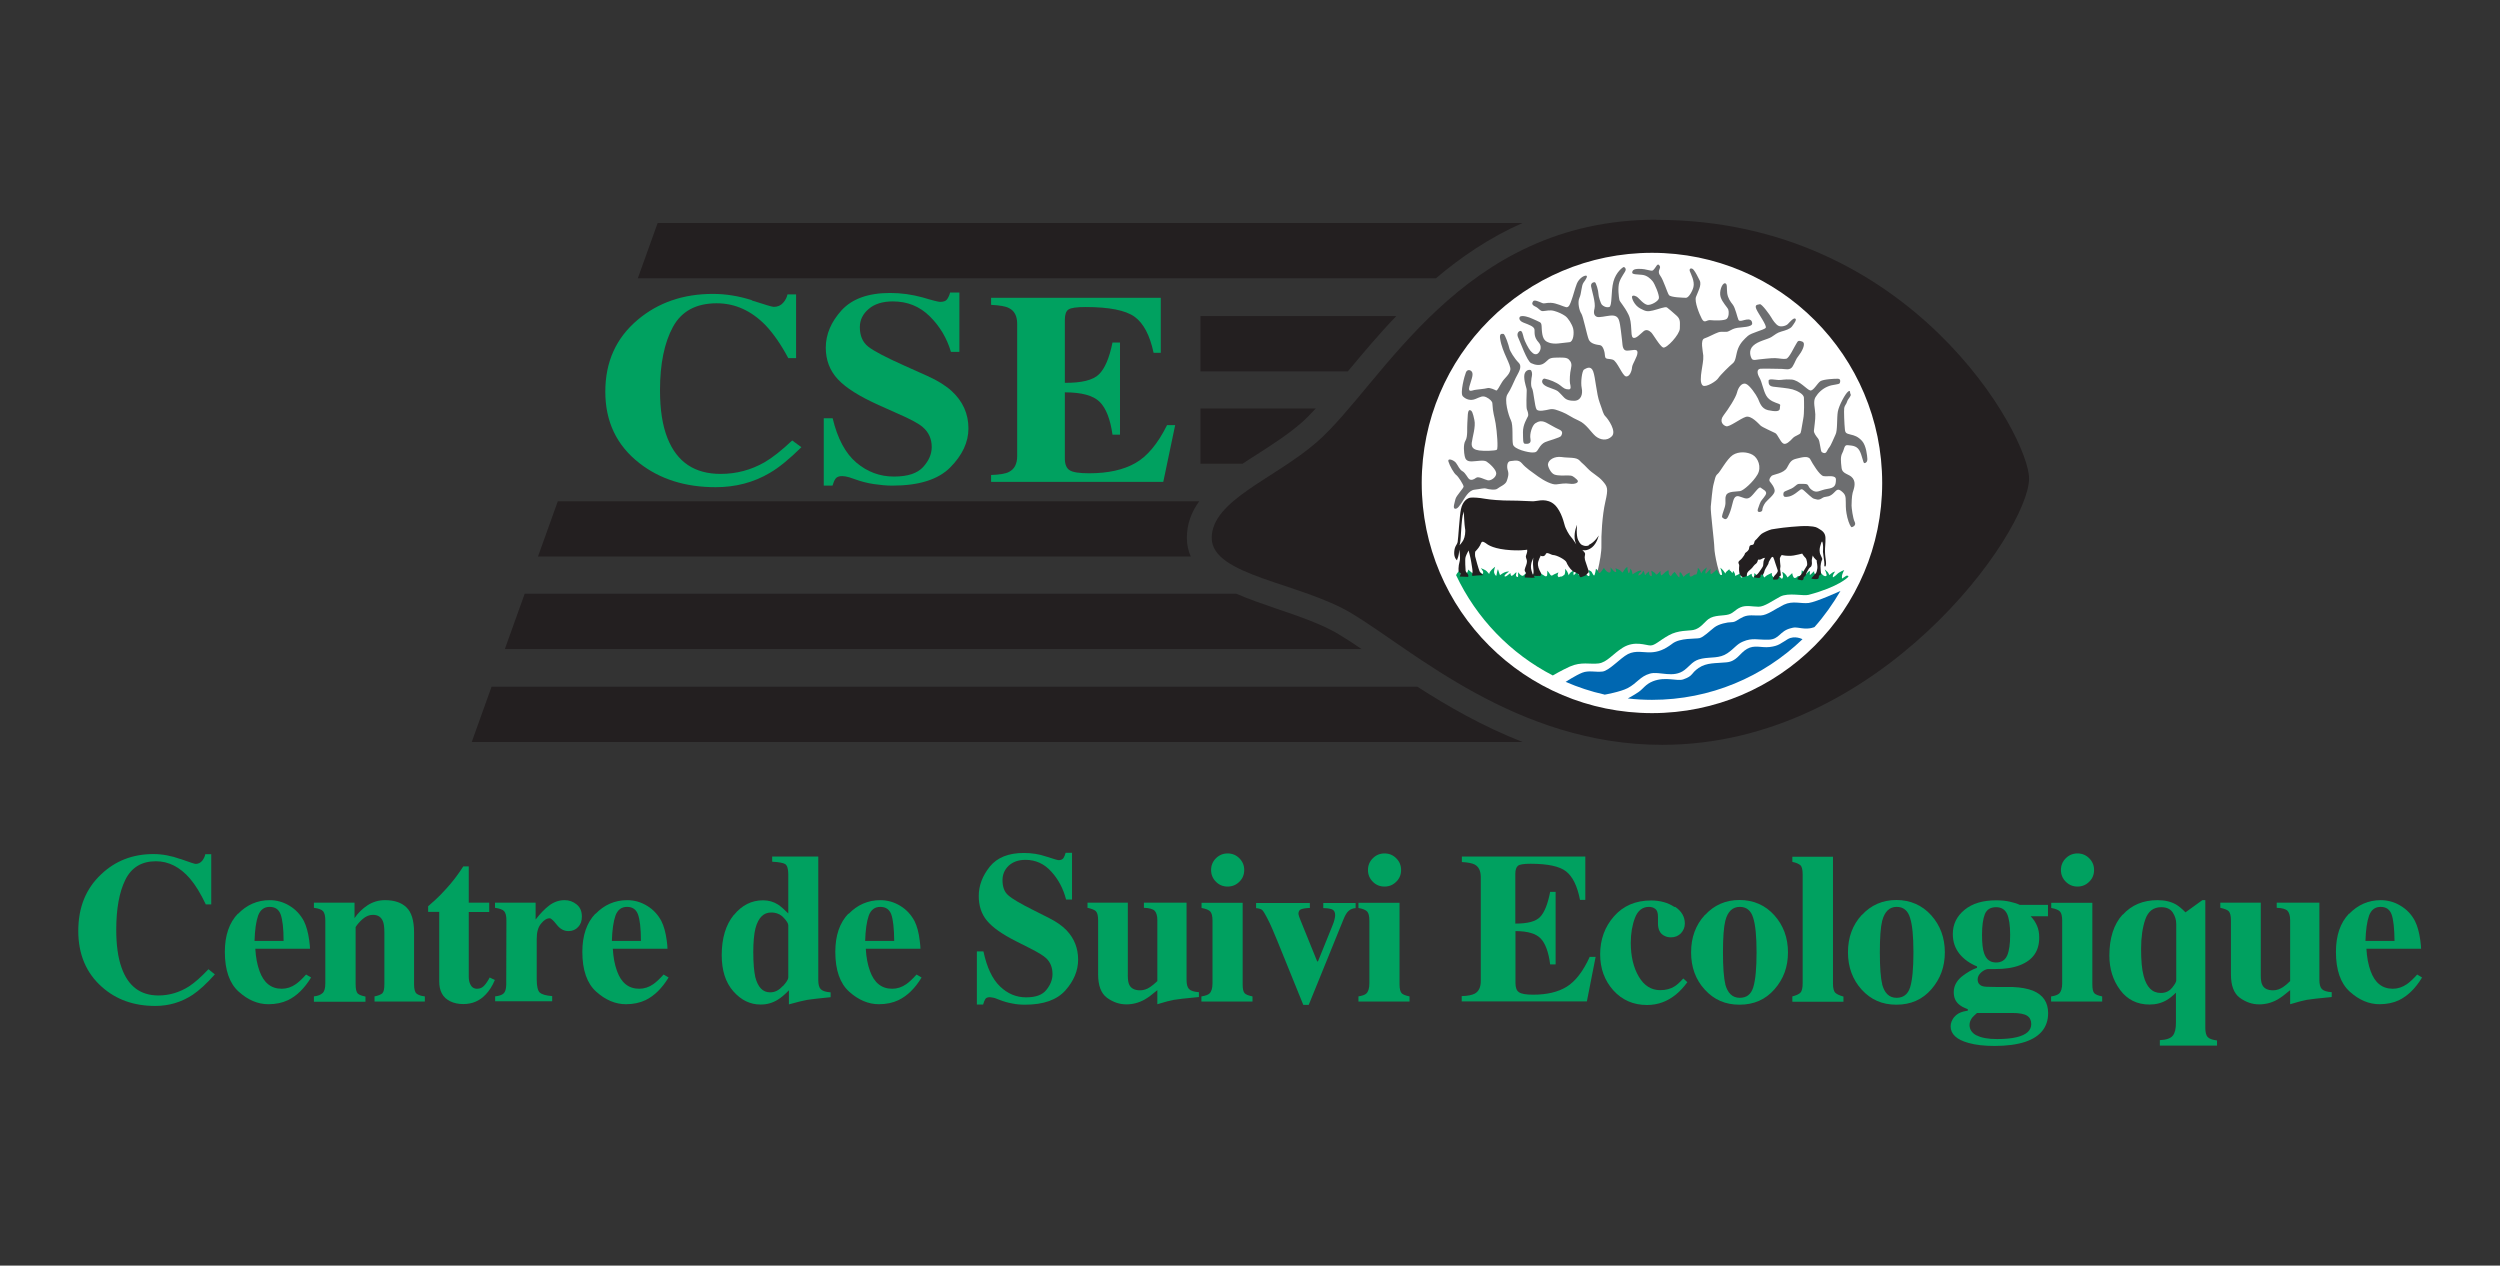 <?xml version="1.0" encoding="UTF-8"?>
<svg id="uuid-05fda6a7-5371-4269-a496-b20489a631e7" data-name="Layer 6" xmlns="http://www.w3.org/2000/svg" width="160" height="81" viewBox="0 0 160 81">
  <rect x="0" y="0" width="160" height="81" fill="#333333" stroke="none"/>
  <defs>
    <style>
      .uuid-8c315c64-dbbd-433d-b138-e7bc23a5d76b {
        fill: #6d6e70;
      }

      .uuid-8c315c64-dbbd-433d-b138-e7bc23a5d76b, .uuid-ed15c17d-9b7a-4e1d-8582-66e5375bc900, .uuid-657086c9-74dc-4d1c-b776-6dd3cb826a81, .uuid-e6d5e09b-26b9-4a05-9856-57d21e36ebee, .uuid-752fb837-e0cf-466e-9628-1c6aabb517c0 {
        stroke-width: 0px;
      }

      .uuid-ed15c17d-9b7a-4e1d-8582-66e5375bc900 {
        fill: #00a160;
      }

      .uuid-657086c9-74dc-4d1c-b776-6dd3cb826a81 {
        fill: #0067b1;
      }

      .uuid-e6d5e09b-26b9-4a05-9856-57d21e36ebee {
        fill: #fff;
      }

      .uuid-752fb837-e0cf-466e-9628-1c6aabb517c0 {
        fill: #231f20;
      }
    </style>
  </defs>
  <path class="uuid-ed15c17d-9b7a-4e1d-8582-66e5375bc900" d="M11.54,54.97c.59.21.91.32.98.32.17,0,.31-.07.42-.2.1-.13.17-.27.2-.42h.38v3.21h-.35c-.33-.7-.67-1.25-1.01-1.65-.64-.74-1.37-1.11-2.18-1.11-.92,0-1.57.4-1.96,1.19-.39.79-.58,1.86-.58,3.19,0,.98.11,1.79.34,2.43.42,1.19,1.21,1.78,2.36,1.78.7,0,1.36-.2,1.97-.59.35-.23.76-.59,1.23-1.09l.41.33c-.53.6-1.01,1.03-1.41,1.3-.72.48-1.53.72-2.41.72-1.35,0-2.49-.4-3.4-1.21-1.01-.89-1.52-2.09-1.52-3.59s.48-2.7,1.46-3.62c.91-.87,2.03-1.3,3.35-1.3.57,0,1.15.11,1.73.32"/>
  <path class="uuid-ed15c17d-9b7a-4e1d-8582-66e5375bc900" d="M15.23,58.49c.56-.58,1.24-.88,2.03-.88.45,0,.88.12,1.27.36.4.24.7.57.92.98.16.32.27.73.34,1.23.03.24.05.42.05.54h-3.5c.03.55.12,1.02.27,1.43.27.75.74,1.13,1.42,1.13.32,0,.63-.1.91-.3.17-.12.39-.32.65-.61l.32.19c-.43.7-.92,1.18-1.48,1.45-.36.17-.78.26-1.25.26-.68,0-1.31-.27-1.9-.8-.59-.53-.89-1.38-.89-2.55,0-1.05.28-1.87.84-2.45M18.15,60.22c0-.81-.07-1.37-.19-1.7-.12-.32-.35-.48-.7-.48s-.6.18-.74.56c-.13.37-.21.91-.23,1.62h1.85Z"/>
  <path class="uuid-ed15c17d-9b7a-4e1d-8582-66e5375bc900" d="M20.09,63.77c.25-.03.43-.1.55-.21.12-.1.18-.31.18-.63v-4.03c0-.28-.05-.47-.14-.58-.1-.11-.29-.18-.59-.22v-.33h2.6v.99c.22-.33.5-.6.83-.82.34-.22.71-.33,1.12-.33.59,0,1.05.15,1.37.46.32.3.49.84.49,1.6v3.32c0,.31.05.51.16.6.11.09.28.15.53.18v.33h-3.22v-.33c.25-.05.41-.12.5-.2.09-.09.13-.28.13-.58v-3.32c0-.31-.03-.55-.09-.7-.11-.28-.32-.42-.64-.42-.24,0-.45.09-.65.26-.2.17-.35.35-.46.52v3.67c0,.3.05.49.13.58.09.09.26.15.5.2v.33h-3.3v-.33Z"/>
  <path class="uuid-ed15c17d-9b7a-4e1d-8582-66e5375bc900" d="M27.4,58.38v-.38c.12-.11.27-.24.45-.4.24-.22.46-.44.67-.68.42-.45.79-.94,1.13-1.47h.35v2.32h1.31v.6h-1.31v4.13c0,.19.03.35.09.48.09.2.24.3.44.3.18,0,.33-.06.45-.19.12-.13.24-.3.36-.53l.33.16c-.16.38-.35.68-.58.92-.39.42-.87.62-1.44.62-.32,0-.6-.06-.84-.18-.47-.23-.7-.65-.7-1.27v-4.45h-.71Z"/>
  <path class="uuid-ed15c17d-9b7a-4e1d-8582-66e5375bc900" d="M31.68,63.77c.26-.03.45-.09.55-.19.1-.09.16-.27.17-.55v-.4s.01-3.73.01-3.73c0-.29-.05-.48-.15-.59-.1-.1-.29-.17-.58-.21v-.33h2.6v1.08c.29-.38.58-.68.87-.9.29-.22.62-.34.99-.34.28,0,.54.09.76.27.23.18.34.44.34.79,0,.27-.08.49-.24.66-.16.17-.36.26-.62.26-.29,0-.54-.14-.75-.41-.21-.27-.36-.41-.45-.41-.18,0-.37.11-.55.34-.19.22-.28.55-.28.97v2.6c0,.45.07.73.2.85.13.11.39.19.79.22v.33h-3.65v-.33Z"/>
  <path class="uuid-ed15c17d-9b7a-4e1d-8582-66e5375bc900" d="M38.11,58.49c.56-.58,1.24-.88,2.03-.88.45,0,.88.12,1.27.36.4.24.7.57.92.98.16.32.27.73.34,1.23.03.24.05.42.05.54h-3.5c.03.55.12,1.02.27,1.43.27.75.74,1.13,1.42,1.13.32,0,.63-.1.91-.3.17-.12.39-.32.65-.61l.32.19c-.43.7-.92,1.18-1.48,1.45-.36.17-.78.26-1.25.26-.67,0-1.31-.27-1.9-.8-.59-.53-.89-1.38-.89-2.55,0-1.05.28-1.87.84-2.45M41.02,60.22c0-.81-.07-1.37-.19-1.7-.12-.32-.35-.48-.7-.48s-.6.18-.74.56c-.13.37-.21.91-.23,1.62h1.85Z"/>
  <path class="uuid-ed15c17d-9b7a-4e1d-8582-66e5375bc900" d="M46.97,58.56c.51-.63,1.14-.94,1.86-.94.36,0,.68.09.96.27.17.11.39.3.66.57v-2.51c0-.35-.07-.56-.2-.65-.13-.08-.41-.13-.83-.15v-.33h2.95v7.9c0,.28.05.48.16.59.11.11.32.18.63.2v.31c-.77.08-1.26.13-1.49.17-.22.04-.62.13-1.18.29v-.9c-.26.27-.5.47-.71.6-.34.21-.7.31-1.1.31-.67,0-1.25-.28-1.75-.85-.5-.57-.74-1.34-.74-2.31,0-1.09.26-1.94.77-2.57M50.1,63.12c.24-.26.35-.45.35-.56v-3.34c0-.11-.1-.28-.3-.49-.2-.22-.47-.33-.8-.33-.49,0-.82.34-1,1.01-.09.36-.14.87-.14,1.53,0,.71.05,1.24.13,1.6.17.65.48.97.95.97.3,0,.56-.13.8-.4"/>
  <path class="uuid-ed15c17d-9b7a-4e1d-8582-66e5375bc900" d="M54.31,58.49c.56-.58,1.24-.88,2.03-.88.45,0,.88.12,1.27.36.4.24.7.57.92.98.16.32.27.73.33,1.23.03.24.05.42.05.54h-3.5c.03.55.12,1.02.27,1.43.27.75.74,1.13,1.42,1.13.32,0,.63-.1.91-.3.17-.12.39-.32.65-.61l.32.19c-.42.7-.92,1.18-1.48,1.45-.36.17-.78.26-1.25.26-.67,0-1.31-.27-1.9-.8-.59-.53-.89-1.38-.89-2.55,0-1.05.28-1.87.84-2.45M57.23,60.22c-.01-.81-.07-1.37-.19-1.7-.12-.32-.35-.48-.7-.48s-.6.18-.74.56c-.13.37-.21.91-.23,1.62h1.85Z"/>
  <path class="uuid-ed15c17d-9b7a-4e1d-8582-66e5375bc900" d="M62.54,60.89h.4c.22,1.03.57,1.77,1.06,2.24.49.47,1.04.7,1.67.7s1.05-.16,1.3-.48c.26-.32.39-.66.39-1.01,0-.41-.13-.75-.4-1.01-.18-.17-.54-.39-1.08-.66l-.87-.44c-.87-.44-1.48-.87-1.84-1.3-.36-.43-.53-.96-.53-1.59,0-.67.24-1.29.71-1.88.47-.58,1.2-.87,2.17-.87.5,0,.98.07,1.44.23.46.15.73.23.79.23.15,0,.25-.05.31-.13.06-.09.1-.2.14-.34h.41v2.99h-.38c-.18-.69-.49-1.29-.95-1.79-.45-.5-1-.75-1.65-.75-.45,0-.81.13-1.08.38-.26.25-.39.56-.39.92,0,.43.12.76.37.97.24.22.79.54,1.63.96l1.01.51c.45.23.81.48,1.08.76.5.52.75,1.15.75,1.89,0,.69-.27,1.35-.81,1.96-.54.61-1.4.92-2.59.92-.27,0-.55-.02-.83-.08-.28-.05-.55-.13-.83-.24l-.26-.1c-.06-.02-.12-.03-.18-.04-.06-.01-.11-.02-.15-.02-.14,0-.24.04-.29.12s-.1.2-.14.35h-.4v-3.4Z"/>
  <path class="uuid-ed15c17d-9b7a-4e1d-8582-66e5375bc900" d="M72.18,57.78v4.65c0,.28.03.48.1.61.12.23.35.34.69.34.22,0,.43-.07.64-.21.12-.08.27-.2.46-.38v-3.89c0-.29-.06-.49-.17-.61-.11-.11-.34-.18-.69-.19v-.33h2.73v4.94c0,.28.05.48.16.59.11.11.32.18.63.2v.31c-.85.08-1.38.14-1.6.18-.22.04-.58.13-1.06.28v-.9c-.33.28-.6.48-.81.6-.38.21-.77.31-1.17.31-.44,0-.85-.14-1.24-.42-.38-.28-.57-.78-.57-1.5v-3.46c0-.29-.05-.48-.14-.58-.09-.09-.27-.16-.54-.22v-.33h2.59Z"/>
  <path class="uuid-ed15c17d-9b7a-4e1d-8582-66e5375bc900" d="M76.9,63.77c.24-.04.41-.1.5-.18.13-.12.2-.34.2-.65v-4.03c0-.28-.05-.47-.14-.57-.09-.1-.28-.18-.56-.23v-.33h2.63v5.21c0,.3.04.49.13.58.09.09.26.15.5.2v.33h-3.27v-.33ZM77.82,54.93c.21-.21.46-.31.75-.31s.54.1.75.31c.21.21.31.46.31.75s-.1.55-.31.75c-.21.21-.46.31-.75.31s-.55-.1-.75-.31c-.21-.21-.31-.46-.31-.75s.1-.54.31-.75"/>
  <path class="uuid-ed15c17d-9b7a-4e1d-8582-66e5375bc900" d="M83.83,57.78v.33c-.24,0-.43.04-.55.08-.12.04-.18.14-.18.29,0,.04.02.1.05.2.03.09.06.17.08.21l1.07,2.64h.05l.95-2.35c.05-.11.08-.23.11-.34.03-.12.04-.21.04-.27,0-.19-.07-.32-.2-.37-.13-.05-.32-.08-.56-.08v-.33h2.07v.33c-.18.01-.33.07-.45.18-.12.1-.23.29-.34.57l-2.21,5.44h-.35l-1.65-4.07c-.12-.29-.23-.56-.34-.81-.11-.25-.22-.49-.35-.73-.12-.24-.22-.39-.29-.46-.07-.06-.2-.1-.39-.12v-.33h3.43Z"/>
  <path class="uuid-ed15c17d-9b7a-4e1d-8582-66e5375bc900" d="M86.94,63.77c.24-.04.41-.1.5-.18.13-.12.2-.34.2-.65v-4.03c0-.28-.05-.47-.14-.57-.09-.1-.28-.18-.56-.23v-.33h2.63v5.21c0,.3.05.49.14.58.09.09.26.15.5.2v.33h-3.27v-.33ZM87.86,54.93c.21-.21.46-.31.75-.31s.54.1.75.31c.21.21.31.46.31.75s-.1.55-.31.75c-.21.21-.46.31-.75.31s-.55-.1-.75-.31c-.21-.21-.31-.46-.31-.75s.1-.54.31-.75"/>
  <path class="uuid-ed15c17d-9b7a-4e1d-8582-66e5375bc900" d="M93.55,64.1v-.35c.39-.01.67-.07.84-.16.25-.14.38-.41.38-.8v-6.65c0-.4-.13-.67-.39-.81-.15-.08-.43-.14-.82-.16v-.35h7.9v2.77h-.34c-.17-.88-.47-1.49-.89-1.82-.42-.33-1.18-.49-2.28-.49-.42,0-.69.04-.8.13-.11.09-.17.26-.17.52v3.18c.78,0,1.31-.13,1.59-.43.28-.29.49-.83.64-1.6h.35v4.64h-.35c-.1-.78-.3-1.33-.6-1.65-.3-.32-.84-.48-1.62-.48v3.32c0,.29.07.49.22.59.15.11.46.16.92.16.87,0,1.59-.17,2.14-.51.55-.34,1.05-.98,1.47-1.91h.38l-.56,2.85h-8.02Z"/>
  <path class="uuid-ed15c17d-9b7a-4e1d-8582-66e5375bc900" d="M107.2,58.03c.42.28.63.64.63,1.08,0,.24-.09.44-.25.62-.17.17-.38.26-.64.26-.17,0-.33-.04-.46-.12-.25-.14-.37-.4-.37-.78,0-.04,0-.1,0-.18,0-.08,0-.16,0-.25,0-.24-.06-.41-.17-.49-.12-.09-.25-.13-.4-.13-.42,0-.72.23-.9.7-.18.47-.27,1-.27,1.6,0,.86.17,1.58.51,2.16.34.58.8.87,1.37.87.36,0,.67-.08.92-.24.15-.09.34-.26.56-.51l.26.24c-.45.62-.97,1.05-1.57,1.28-.32.12-.66.18-1.01.18-.88,0-1.6-.32-2.16-.94-.56-.63-.84-1.4-.84-2.3,0-.96.3-1.77.89-2.44.59-.67,1.38-1.01,2.37-1.01.58,0,1.08.14,1.5.42"/>
  <path class="uuid-ed15c17d-9b7a-4e1d-8582-66e5375bc900" d="M109.12,58.56c.59-.64,1.32-.96,2.21-.96s1.65.33,2.23.98c.58.65.87,1.44.87,2.37s-.28,1.7-.86,2.36c-.57.66-1.32.99-2.24.99s-1.63-.32-2.22-.96c-.59-.64-.88-1.44-.88-2.39s.29-1.75.88-2.39M110.41,62.97c.15.59.47.89.93.89s.73-.23.87-.68c.14-.46.21-1.2.21-2.23s-.07-1.76-.22-2.22c-.14-.46-.43-.69-.85-.69-.47,0-.78.3-.93.89-.1.4-.15,1.07-.15,2.02s.05,1.63.15,2.02"/>
  <path class="uuid-ed15c17d-9b7a-4e1d-8582-66e5375bc900" d="M114.71,63.77c.24-.06.41-.14.51-.23.1-.1.15-.3.15-.6v-6.99c0-.29-.05-.49-.14-.57-.1-.09-.27-.17-.52-.22v-.33h2.6v8.11c0,.3.05.5.15.6.1.09.27.17.52.24v.33h-3.27v-.33Z"/>
  <path class="uuid-ed15c17d-9b7a-4e1d-8582-66e5375bc900" d="M119.16,58.56c.59-.64,1.33-.96,2.21-.96s1.65.33,2.23.98c.58.65.87,1.44.87,2.37s-.29,1.7-.86,2.36c-.57.66-1.32.99-2.24.99s-1.63-.32-2.22-.96c-.58-.64-.88-1.44-.88-2.39s.29-1.75.88-2.39M120.45,62.97c.15.59.46.89.93.89.44,0,.73-.23.87-.68.14-.46.21-1.2.21-2.23s-.07-1.76-.22-2.22c-.14-.46-.43-.69-.85-.69-.47,0-.77.3-.93.89-.1.4-.15,1.07-.15,2.02s.05,1.63.15,2.02"/>
  <path class="uuid-ed15c17d-9b7a-4e1d-8582-66e5375bc900" d="M125.09,65.08c.16-.21.44-.34.85-.4v-.09c-.27-.1-.46-.21-.58-.32-.22-.19-.32-.45-.32-.77,0-.38.17-.71.5-.99.34-.27.67-.46.99-.57v-.09c-.47-.19-.84-.46-1.12-.8-.28-.35-.43-.77-.43-1.27,0-.63.25-1.14.75-1.55.5-.41,1.17-.61,2.03-.61.32,0,.62.03.88.09.27.06.48.13.62.2h1.81v.73h-1.11c.18.18.31.38.41.61.1.23.14.48.14.76,0,.86-.41,1.44-1.23,1.76-.43.17-.96.25-1.6.25-.14,0-.23,0-.27,0-.04,0-.11,0-.19,0-.14.02-.28.09-.42.21-.15.13-.23.28-.23.45,0,.14.04.25.12.32.07.08.18.12.31.14.07.01.21.02.43.02.22,0,.39.01.51.01h.89c.51.02.93.1,1.27.23.66.27.98.75.98,1.44,0,.89-.49,1.51-1.47,1.84-.52.17-1.17.26-1.96.26-.64,0-1.2-.06-1.66-.19-.77-.21-1.15-.57-1.15-1.07,0-.2.08-.4.24-.61M126.5,66.26c.3.16.74.24,1.31.24.51,0,.93-.04,1.26-.12.62-.15.93-.43.93-.84,0-.24-.09-.42-.26-.53-.18-.12-.5-.18-.96-.18h-2.25c-.14.12-.24.22-.31.3-.11.15-.17.3-.17.47,0,.28.15.51.45.67M126.98,61c.13.4.39.6.77.6.34,0,.58-.15.71-.45.13-.3.19-.74.19-1.32,0-.62-.07-1.06-.2-1.35-.14-.28-.37-.42-.7-.42-.36,0-.6.15-.72.45-.12.3-.18.74-.18,1.32,0,.53.04.92.13,1.17"/>
  <path class="uuid-ed15c17d-9b7a-4e1d-8582-66e5375bc900" d="M131.29,63.77c.24-.04.4-.1.49-.18.13-.12.2-.34.2-.65v-4.03c0-.28-.05-.47-.14-.57-.09-.1-.28-.18-.56-.23v-.33h2.63v5.21c0,.3.04.49.13.58.09.09.26.15.5.2v.33h-3.27v-.33ZM132.21,54.93c.21-.21.46-.31.75-.31s.54.1.75.31c.21.21.31.46.31.75s-.1.55-.31.75c-.21.21-.46.31-.75.31s-.54-.1-.75-.31c-.21-.21-.31-.46-.31-.75s.1-.54.31-.75"/>
  <path class="uuid-ed15c17d-9b7a-4e1d-8582-66e5375bc900" d="M135.86,58.54c.56-.62,1.3-.93,2.22-.93.46,0,.86.09,1.19.28.18.11.38.27.6.5l1.08-.78h.19v8.18c0,.27.05.47.15.58.1.11.3.18.6.22v.33h-3.66v-.35c.42-.02.7-.12.83-.29.14-.17.2-.45.2-.83v-1.92c-.2.2-.4.36-.58.47-.34.2-.71.29-1.11.29-.79,0-1.42-.31-1.88-.93-.46-.62-.69-1.35-.69-2.2,0-1.13.28-2,.84-2.62M139.02,63.21c.18-.22.26-.38.26-.46v-3.61c0-.28-.08-.52-.23-.75-.15-.22-.4-.33-.73-.33-.5,0-.84.26-1.02.78-.18.52-.27,1.15-.27,1.89s.05,1.32.16,1.72c.19.73.55,1.1,1.1,1.1.3,0,.54-.11.72-.33"/>
  <path class="uuid-ed15c17d-9b7a-4e1d-8582-66e5375bc900" d="M144.69,57.78v4.65c0,.28.03.48.1.61.11.23.35.34.69.34.22,0,.43-.07.64-.21.12-.08.27-.2.45-.38v-3.89c0-.29-.06-.49-.17-.61-.11-.11-.34-.18-.69-.19v-.33h2.73v4.94c0,.28.05.48.16.59.11.11.32.18.63.2v.31c-.85.08-1.38.14-1.6.18-.22.04-.57.13-1.06.28v-.9c-.33.28-.6.48-.81.6-.37.21-.77.31-1.17.31-.44,0-.85-.14-1.24-.42-.38-.28-.57-.78-.57-1.5v-3.46c0-.29-.05-.48-.14-.58-.09-.09-.27-.16-.54-.22v-.33h2.59Z"/>
  <path class="uuid-ed15c17d-9b7a-4e1d-8582-66e5375bc900" d="M150.34,58.49c.56-.58,1.24-.88,2.03-.88.45,0,.88.12,1.27.36.4.24.71.57.92.98.16.32.27.73.34,1.23.03.24.05.42.05.54h-3.5c.03.55.12,1.02.27,1.43.27.75.74,1.13,1.42,1.13.32,0,.62-.1.91-.3.17-.12.39-.32.65-.61l.31.19c-.42.7-.92,1.18-1.47,1.45-.36.17-.78.26-1.25.26-.68,0-1.31-.27-1.9-.8-.59-.53-.89-1.38-.89-2.55,0-1.05.28-1.87.84-2.45M153.25,60.22c-.01-.81-.07-1.37-.19-1.7-.12-.32-.35-.48-.7-.48s-.6.18-.74.56c-.13.37-.21.91-.23,1.62h1.85Z"/>
  <path class="uuid-752fb837-e0cf-466e-9628-1c6aabb517c0" d="M76.83,20.23v3.54h9.43c.91-1.09,1.93-2.32,3.1-3.54h-12.53Z"/>
  <path class="uuid-752fb837-e0cf-466e-9628-1c6aabb517c0" d="M76.83,26.14v3.54h2.69c.31-.2.62-.41.93-.6.96-.62,1.96-1.26,2.78-1.97.32-.27.64-.6.98-.97h-7.38Z"/>
  <path class="uuid-ed15c17d-9b7a-4e1d-8582-66e5375bc900" d="M48.12,19.23c.84.27,1.3.41,1.4.41.25,0,.45-.09.6-.26.15-.17.24-.35.28-.54h.55v4.08h-.5c-.47-.88-.96-1.58-1.45-2.1-.92-.94-1.96-1.41-3.13-1.41-1.31,0-2.25.5-2.8,1.51-.55,1.01-.83,2.36-.83,4.06,0,1.25.16,2.28.49,3.09.61,1.51,1.73,2.26,3.39,2.26,1.01,0,1.95-.25,2.82-.75.5-.29,1.08-.75,1.76-1.39l.59.43c-.77.76-1.44,1.31-2.03,1.65-1.03.61-2.19.91-3.46.91-1.94,0-3.56-.51-4.88-1.54-1.45-1.13-2.18-2.65-2.18-4.57s.69-3.44,2.08-4.61c1.31-1.1,2.91-1.65,4.8-1.65.82,0,1.65.13,2.49.4"/>
  <path class="uuid-ed15c17d-9b7a-4e1d-8582-66e5375bc900" d="M52.73,26.77h.56c.31,1.3.82,2.25,1.52,2.84.7.59,1.5.89,2.4.89s1.5-.21,1.87-.61c.37-.41.55-.83.55-1.28,0-.52-.19-.95-.58-1.28-.25-.22-.77-.5-1.55-.84l-1.25-.56c-1.25-.56-2.12-1.11-2.63-1.66-.51-.55-.77-1.22-.77-2.02,0-.85.34-1.65,1.01-2.39.68-.74,1.71-1.11,3.11-1.11.71,0,1.4.1,2.06.28.66.2,1.04.29,1.13.29.22,0,.37-.05.45-.16.08-.11.15-.26.2-.44h.59v3.8h-.54c-.26-.88-.71-1.64-1.36-2.28-.65-.64-1.43-.95-2.36-.95-.65,0-1.17.16-1.54.48-.38.32-.57.71-.57,1.17,0,.55.18.96.53,1.24.35.28,1.13.69,2.34,1.23l1.45.65c.65.29,1.16.61,1.55.96.72.66,1.08,1.46,1.08,2.4,0,.88-.39,1.71-1.16,2.49-.77.78-2.01,1.17-3.71,1.17-.39,0-.78-.04-1.19-.1-.4-.06-.79-.16-1.18-.3l-.38-.13c-.09-.02-.18-.04-.25-.06-.08,0-.15-.02-.21-.02-.2,0-.34.05-.42.16-.08.1-.14.25-.2.45h-.56v-4.32Z"/>
  <path class="uuid-ed15c17d-9b7a-4e1d-8582-66e5375bc900" d="M63.43,30.84v-.44c.54-.02.93-.08,1.15-.2.35-.18.52-.52.52-1.02v-8.45c0-.51-.18-.85-.54-1.02-.21-.11-.58-.17-1.13-.2v-.45h10.86v3.52h-.46c-.24-1.13-.65-1.9-1.22-2.31-.57-.41-1.62-.62-3.13-.62-.58,0-.94.05-1.1.16-.16.11-.23.33-.23.66v4.03c1.07.01,1.8-.17,2.18-.54.38-.37.67-1.05.87-2.04h.48v5.9h-.48c-.14-.99-.41-1.69-.82-2.1-.41-.41-1.16-.61-2.23-.61v4.23c0,.37.1.62.3.75.21.14.63.2,1.26.2,1.21,0,2.19-.22,2.95-.65.76-.43,1.44-1.24,2.03-2.43h.52l-.76,3.63h-11.02Z"/>
  <path class="uuid-752fb837-e0cf-466e-9628-1c6aabb517c0" d="M76.76,32.08h-41.06l-1.27,3.54h41.78c-.16-.36-.25-.75-.25-1.2,0-.9.3-1.66.79-2.34"/>
  <path class="uuid-752fb837-e0cf-466e-9628-1c6aabb517c0" d="M85.71,40.61c-1.11-.67-2.59-1.17-4.03-1.66-.87-.3-1.75-.6-2.55-.95h-45.55l-1.27,3.54h54.83c-.52-.36-1-.67-1.44-.93"/>
  <path class="uuid-752fb837-e0cf-466e-9628-1c6aabb517c0" d="M90.71,43.95H31.46l-1.27,3.54h67.26c-2.56-1-4.81-2.3-6.74-3.54"/>
  <path class="uuid-752fb837-e0cf-466e-9628-1c6aabb517c0" d="M42.09,14.27l-1.27,3.54h51.08c1.59-1.35,3.42-2.6,5.54-3.54h-55.35Z"/>
  <path class="uuid-e6d5e09b-26b9-4a05-9856-57d21e36ebee" d="M105.73,15.88c-8.3,0-15.02,6.72-15.02,15.02s6.72,15.02,15.02,15.02,15.02-6.72,15.02-15.02-6.72-15.02-15.02-15.02"/>
  <path class="uuid-752fb837-e0cf-466e-9628-1c6aabb517c0" d="M106.01,14.06c-12.55,0-17.5,10.54-21.74,14.24-2.7,2.35-6.72,3.71-6.72,6.13s5.68,2.85,8.98,4.84c3.93,2.37,10.54,8.4,19.85,8.4,13.95,0,23.48-13.66,23.48-17.05,0-2.69-7.51-16.55-23.85-16.55M105.73,45.64c-8.14,0-14.74-6.6-14.74-14.73s6.6-14.73,14.74-14.73,14.73,6.6,14.73,14.73-6.6,14.73-14.73,14.73"/>
  <path class="uuid-8c315c64-dbbd-433d-b138-e7bc23a5d76b" d="M110.38,37.42c-.4-.57-.66-2.03-.66-2.33-.01-.48-.26-2.37-.23-2.67.03-.29.1-1.16.18-1.44.08-.28.1-.53.26-.65.16-.12.58-.95.97-1.21.39-.25.94-.2,1.27-.01.34.19.59.78.31,1.26-.28.48-.89,1.02-1.11,1.06-.23.04-.77,0-.89.25-.12.26.01.4-.09.76-.11.36-.23.63-.16.68.07.05.23.23.36-.04.13-.27.19-.46.27-.78.08-.32.14-.6.42-.54.28.07.48.24.72.07.24-.17.56-.72.68-.62.12.11.48.22.31.48-.17.27-.29.32-.37.56-.08.24-.19.44-.09.5.09.05.26-.01.26-.12s.08-.31.2-.47c.12-.16.59-.51.59-.74s-.23-.5-.31-.6c-.08-.11.02-.28.12-.37.11-.09.78-.15.98-.52.2-.38.28-.5.62-.58.33-.08.74-.2.87.05.13.25.59,1.02.84,1.07.25.05.82-.11.8.24-.01.35-.07.51-.55.58-.48.07-.66.31-.99.07-.33-.24-.13-.39-.5-.39s-.36-.05-.6.16c-.24.22-.67.27-.71.4-.04.13-.01.27.11.27s.32.01.66-.23c.34-.24.34-.35.54-.17.2.17.52.5.64.52.12.02.27.13.5-.03.23-.16.33-.04.6-.21.27-.17.34-.48.62-.27.28.22.31.32.31.74s.01.56.1.97c.1.4.23.63.28.62.05-.01.31-.1.19-.34-.12-.23-.2-.91-.2-1.04s.01-.6.07-.82c.06-.22.24-.62.01-.93-.23-.31-.67-.24-.72-.67-.05-.43-.08-.71.05-.95.13-.24.11-.52.33-.5.23.03.56.01.75.32.19.31.24.83.33.83.1,0,.2-.09.19-.28-.01-.19-.07-.84-.34-1.14-.27-.29-.48-.35-.74-.41-.26-.07-.34-.08-.36-.36-.03-.28-.07-1.17-.04-1.34.03-.17.14-.24.19-.42.05-.17.28-.35.22-.46-.07-.11.01-.29-.16-.17-.17.12-.59.88-.66,1.29-.07.4-.01,1.22-.15,1.47-.13.26-.27.66-.41.83-.15.17-.15.48-.46.29-.1-.06-.11-.71-.24-.87-.13-.16-.28-.36-.27-.5.02-.28.1-.67.09-1.05-.01-.37-.16-.82.01-1.1.17-.28.44-.54.78-.68.33-.15.74-.11.78-.23.04-.12.05-.26-.12-.27-.18-.01-.94.03-1.13.16-.19.13-.44.62-.64.59-.2-.03-.71-.67-1.21-.7-.49-.03-.6.04-.83.03-.23-.01-.63-.11-.63.05s-.01.34.31.38c.32.04.94.09,1.22.17.28.08.71.29.73.52.01.23.03,1.02-.04,1.35-.07.33-.12.78-.17.91-.05.13-.35.17-.51.35-.16.17-.43.45-.61.33-.19-.12-.35-.58-.5-.66-.15-.08-.8-.36-.94-.48-.13-.12-.6-.67-.95-.56-.35.11-1.05.66-1.25.6-.2-.05-.47-.31-.17-.7.3-.39.78-1.13.86-1.46.08-.33.3-.63.55-.56.25.07.68.71.79.95.11.24.21.64.64.74.43.09.76.11.76-.11s.09-.23-.08-.3c-.18-.07-.59-.17-.79-.52-.2-.35-.27-.87-.43-1.14-.16-.27-.19-.55.05-.58.24-.02,1.19.01,1.39.01s.51.12.68-.16c.17-.28.2-.47.38-.68.17-.21.52-.8.23-.91-.3-.11-.28,0-.39.16-.11.16-.44.9-.63.94-.19.04-.43-.03-.71-.04-.28-.01-.89.07-1.02.08-.13.01-.39.09-.47-.03-.08-.12-.24-.54.08-.84.32-.31.91-.4,1.17-.56.25-.16.35-.27.63-.35.28-.08.56-.16.69-.33.12-.17.31-.41.22-.49-.11-.1-.36.21-.49.34-.13.13-.46.2-.62.1-.16-.09-.35-.36-.43-.51-.08-.15-.62-.9-.74-.86-.12.04-.35,0-.23.3.12.3.72,1.09.6,1.22-.12.13-.92.31-1.14.51-.22.2-.47.43-.62.8-.15.38-.13.79-.34.95-.2.16-.8.75-.93.95-.12.2-.78.6-.98.48-.2-.12-.14-.62-.09-.94.04-.32.13-.67.11-.98-.03-.31-.2-1.01.07-1.1.27-.09.63-.3.89-.39.25-.09.5.03.68-.08.19-.1.3-.17.55-.21.25-.04.95-.04.94-.28-.01-.24-.18-.27-.34-.25-.16.01-.48.17-.54.02-.07-.15-.2-.77-.36-.97-.16-.2-.32-.43-.36-.74-.04-.31.03-.63-.15-.63s-.38.53-.27.88c.11.35.43.65.49.8.05.15.04.46-.09.59-.13.13-.8.12-1.05.09-.26-.03-.37.24-.55-.08-.17-.32-.48-1.1-.38-1.4.11-.31.39-.76.24-1.06-.15-.29-.24-.49-.38-.67-.13-.17-.32-.11-.25.08.07.19.32.64.23,1.01-.06.26-.31.7-.48.69-.17-.01-.98-.02-1.09-.18-.11-.16-.34-.94-.55-1.23-.22-.28.02-.46-.02-.59-.05-.13-.13-.17-.2-.08-.07.09-.19.31-.29.34-.09.03-.48-.11-.71-.11s-.58-.03-.58.24c0,.12.34.11.64.14.3.03.53.24.66.4.14.16.45.9.41,1.1-.04.2-.52.46-.74.42-.23-.04-.52-.39-.59-.45-.14-.14-.36-.19-.39-.08-.03.11.15.56.52.76.37.2.47.21.82.13.35-.08.79-.27.9-.19.11.08.34.28.61.52.27.24.21.44.21.82s-.86,1.31-1.07,1.22c-.22-.09-.65-.87-.77-.97-.12-.11-.3-.22-.48-.07-.19.15-.52.54-.69.4-.17-.13-.01-.93-.28-1.47-.27-.55-.55-.8-.58-.94-.03-.13-.12-.79,0-1.14.12-.35.38-.64.4-.76.03-.12-.07-.2-.12-.2s-.49.31-.66.93c-.17.62-.07,1.58-.27,1.63-.2.05-.39-.06-.47-.15-.08-.09-.22-.53-.22-.7s-.15-.74-.24-.74-.26.05-.23.27c.03.21.31,1.07.22,1.41-.09.34,0,.48.16.54.16.05.54-.05.83-.08.29-.03.48.03.57.28.11.31.16,1.06.2,1.29.04.23-.01.67.32.67s.67-.16.67.12-.33.72-.35.95c-.01.23-.16.62-.39.58-.23-.04-.56-.98-.84-1.07-.28-.09-.48.01-.5-.23-.01-.24-.11-.67-.32-.7-.22-.03-.6-.08-.72-.36-.12-.28-.36-1.51-.48-1.67-.12-.16-.25-.71-.12-.99.14-.28.12-.79.27-.99.15-.2.3-.44.15-.44s-.44.18-.58.51c-.13.33-.24.79-.34,1.05-.09.25-.16.49-.35.46-.19-.04-.62-.27-.98-.28-.36-.01-.39.08-.56.01-.17-.07-.49-.23-.57-.11-.08.12-.1.23.14.34.24.11.31.31.5.29.19-.01.43-.09.71-.01.28.08.51.19.7.32.19.13.44.53.51.8.07.27.03.84-.23.88-.11.01-.52.06-.71.08-.19.03-.49,0-.6-.05-.11-.05-.35-.09-.43-.53-.08-.44.01-.69-.16-.78-.17-.09-.28-.13-.5-.23-.21-.1-.57-.21-.74-.14-.1.04-.14.27.2.4.33.13.69.24.7.46.01.21-.04.47.26.8.3.34.02.71-.11.75-.2.06-.33-.13-.42-.22-.09-.09-.37-.61-.42-.82-.06-.22-.1-.47-.23-.44-.13.03-.24.2-.12.44.12.24.56,1.5.82,1.62.25.12.58.19.84,0,.27-.19.25-.34.7-.35.44-.01.74-.03.88.12.15.15.2.31.13.59-.07.28-.09.77-.06.93.03.16.11.41-.1.39-.22-.01-.28-.06-.53-.26-.26-.2-.66-.36-1-.43-.13-.02-.39.34.32.58.64.22.54.25.75.44.2.19.26.4.82.4.45,0,.57-.43.49-.81-.08-.37.02-1.12.15-1.19.13-.07.43-.28.58.11.15.39.21,1.45.42,2.01s.21.72.38.89c.16.16.71.94.4,1.26-.31.32-.75.24-1.05-.01-.29-.25-.59-.78-1.07-.99-.48-.21-.72-.42-1.06-.55-.34-.13-.56-.23-.81-.17-.24.05-.71.17-.83,0-.12-.17-.19-1.19-.29-1.35-.11-.16-.04-.66-.01-.78.03-.12.01-.35-.09-.39-.11-.04-.41.03-.4.44.01.42.17.72.16.87-.01.15-.04,1.09.01,1.21.05.12.12.32.07.44-.05.12-.33.54-.32,1.02.01.48-.01.72.12.74.13.01.43.04.36-.3-.07-.33.11-.88.31-1.01.2-.12.4-.23.83.03.43.25.52.28.74.39.22.11.14.28.08.39-.05.11-.87.32-1.03.4-.16.08-.27.19-.4.4-.13.21-.16.26-.41.26s-1.17-.2-1.24-.52c-.07-.32.03-1.22-.13-1.54-.16-.32-.45-1.32-.22-1.67.23-.35.35-.68.52-1.03.17-.35.46-.72.19-.99-.27-.27-.56-.75-.59-.91-.03-.16-.27-.91-.38-.93-.11-.01-.27-.04-.21.32.13.87.72,1.66.65,1.99-.07.32-.34.48-.52.76s-.31.59-.39.55c-.08-.04-.4-.2-.56-.15-.16.05-.7.09-.83.12-.13.02-.43.19-.32-.22.11-.4.26-.72.18-.91-.07-.16-.31-.22-.4,0-.09.21-.39,1.33-.2,1.53.19.2.5.31.82.17.32-.13.44-.22.68-.11.24.11.39.29.39.38.04.69.12.76.21,1.3.09.54.17,1.6.08,1.68-.09.08-.87.09-1.13.05-.26-.04-.52-.12-.48-.48.04-.36.27-1.05.17-1.47-.09-.43-.15-.63-.3-.63s-.12.48-.15.81c-.03.32.04.88-.12,1.14-.16.25-.09.8-.05.99.04.19.12.35.46.34.34-.01.75-.11.94.01.19.12.63.52.62.77-.01.24-.34.47-.54.43-.2-.04-.59-.28-.75-.16-.16.12-.31.17-.43.09-.12-.08-.24-.4-.44-.51-.2-.11-.28-.36-.42-.54-.13-.17-.55-.34-.48-.08.07.25.36.77.5.86.13.09.47.63.47.74s-.47.58-.52.8c-.05.23-.19.59-.03.62.16.03.31-.22.46-.44.15-.23.41-.74.79-.78.37-.04.59-.12.75-.07.16.05.59.12.72,0,.14-.12.51-.25.59-.48.08-.23.15-.44.07-.68-.08-.24-.05-.59.17-.6.23-.01.51-.13.74.15.23.28.62.54,1.02.83.4.29.91.54,1.17.51.26-.03.55-.09.87-.04.32.05.67-.08.44-.28-.23-.2-.28-.25-.54-.25s-.65.03-.89-.06c-.24-.09-.43-.53-.41-.66.03-.29.42-.52.87-.46.45.07.94-.01,1.15.22.21.23.18.15.51.5.33.35.68.48.98.83.3.35.36.46.16,1.32-.2.86-.27,2.19-.25,2.77.03.86-.48,2.55-.48,2.55l8.42-.03Z"/>
  <path class="uuid-ed15c17d-9b7a-4e1d-8582-66e5375bc900" d="M101.95,36.76s-.04-.07-.07-.13c-.04-.09-.22-.15-.22-.15,0,0,.04.1.07.25.03.15-.06.14-.08.14-.02,0-.22-.21-.29-.26-.07-.05-.2.19-.29.2-.08.01-.05-.27-.05-.27,0,0-.05.02-.13.1-.08.08-.17.18-.17.18,0,0-.01-.02-.02-.12,0-.09.07-.2.07-.2,0,0-.05,0-.19.09-.14.08-.18.23-.18.23,0,0-.02-.05-.06-.16-.03-.11-.18-.26-.18-.26,0,0,.03.13,0,.28-.03.15-.1.14-.1.14,0,0-.02.04-.1.07-.08.03-.09-.01-.15.03-.06.05-.07.01-.11-.05-.04-.06.04-.24.04-.24,0,0-.13.07-.26.12-.12.06-.15.09-.15.09,0,0-.08,0-.11-.06-.03-.06-.19-.26-.19-.26,0,0,0,.26-.02.32-.03.06-.11.06-.18,0-.08-.06-.14-.08-.14-.08,0,0-.05-.1-.11-.01-.07.08-.09.15-.16.05-.06-.1-.02-.19-.02-.19,0,0-.07,0-.18.07-.11.07-.34.22-.34.22,0,0-.02.02-.06-.05-.04-.07-.07-.25-.07-.25,0,0-.15.16-.26.24-.12.08-.33-.22-.33-.22v.26c0,.07-.07.07-.12,0-.05-.06.02-.24.02-.24,0,0-.02-.02-.08.03-.06.05-.13.15-.22.18-.09.03-.09-.17-.09-.17,0,0-.05.02-.15.11-.1.09-.22.15-.23.07-.01-.08.29-.28.29-.28,0,0-.14-.02-.31.06-.17.08-.25.17-.27.17-.01,0-.13-.38-.13-.38,0,0-.04.08-.05.14,0,.06-.06.29-.06.29,0,0-.08-.04-.13-.19-.04-.15.06-.4.06-.4,0,0-.19.14-.28.26-.1.12-.1.21-.1.21,0,0-.07-.07-.15-.17-.08-.1-.39-.21-.39-.21,0,0,.1.12.14.21.05.09-.04.18-.04.18,0,0-.05-.06-.14-.12-.09-.06-.23-.16-.23-.16,0,0-.01.2-.08.26-.06.06-.15-.03-.25-.1-.1-.07-.2-.18-.2-.18,0,0-.02.06-.04.14-.01.08-.26.21-.39.23-.13.02.02-.41.02-.41,0,0-.12.08-.22.18-.1.1-.15.22-.15.22,1.3,2.76,3.48,5.02,6.19,6.42,0,0,.52-.31,1.09-.57.74-.33,1.3-.13,1.84-.2.54-.07.92-.62,1.55-1.01.76-.47,1.48-.14,1.77-.14s.56-.31,1.17-.65c.6-.34,1.28-.28,1.57-.34.45-.09.71-.5.96-.69.38-.29.98-.2,1.32-.31.33-.11.38-.29.74-.45.36-.16.78-.04,1.16-.04s.88-.38,1.39-.65c.52-.27,1.48-.02,1.81-.11,1.93-.51,2.52-1.13,2.52-1.13.01-.03.02-.05.04-.07,0,0-.09-.05-.15-.02-.07.04-.27.18-.27.18,0,0-.03-.16.03-.31.06-.15.11-.24.11-.24,0,0-.33.13-.45.26-.12.13-.27.21-.27.21,0,0-.04-.07.03-.2.07-.13.11-.17.11-.17,0,0-.13.02-.22.1-.09.08-.16.12-.16.12,0,0-.03-.11-.11-.2-.09-.09-.18-.16-.18-.16,0,0,.19.38.1.42-.09.05-.2-.03-.28-.12-.08-.09-.11-.18-.11-.18,0,0-.11.33-.27.23-.16-.1-.11-.24-.11-.24,0,0-.1.08-.16.15-.05.06-.12.1-.12.1,0,0,0-.07,0-.14,0-.07.02-.12.02-.12,0,0-.1.02-.19.13-.09.1-.12.15-.12.15,0,0,0-.03-.08-.16-.08-.12-.15-.17-.15-.17,0,0,0,.13-.02.24,0,.11-.04.14-.09.14s-.14-.02-.17.03c-.03.05-.16.14-.23.06s-.1-.28-.1-.28c0,0-.26.25-.29.27-.03.01,0-.02-.12-.17-.13-.15-.23-.18-.23-.18,0,0,.09.3.04.36-.05.05,0,.16-.17-.01-.16-.17-.13-.23-.13-.23l-.25.24s-.13-.05-.15-.17v-.12s-.18.07-.28.13c-.11.06-.2.16-.2.16,0,0-.07-.07-.08-.16,0-.1,0-.13,0-.13,0,0-.17.13-.2.17-.03.04-.05.15-.17.02-.12-.14-.19-.18-.19-.18,0,0-.02.29-.04.29-.02,0-.11-.09-.12-.14,0-.05-.02-.11-.02-.11,0,0-.1.05-.13.07-.03.02-.13.09-.13.09,0,0-.06-.02-.06-.13s-.05-.01-.05-.01c0,0-.19.2-.25.22-.06.02-.07-.04-.07-.04,0,0-.07-.07.09-.17.16-.1.17-.14.17-.14,0,0-.2.05-.33.11-.13.06-.29.14-.29.14,0,0,0-.14-.05-.21-.04-.07-.09-.14-.09-.09s-.02.12-.05.1c-.03-.02-.09-.11-.09-.11,0,0-.09-.04-.08-.07.02-.04-.01-.05-.05-.02-.04.04-.19.15-.19.18,0,.01-.01.04-.02.06,0,0-.02.01-.08-.1-.06-.11-.25-.27-.25-.27,0,0,.16.45.09.47-.07.01-.11-.03-.17-.08-.06-.05-.14-.28-.14-.28,0,0-.19.19-.28.25-.09.06-.1.09-.13-.01-.03-.11.02-.28.02-.28,0,0-.15.13-.19.19-.05.07-.13.13-.13.13,0,0-.06-.09,0-.21.05-.12.07-.2.07-.2,0,0-.21.16-.27.24-.05.08-.1.15-.1.15,0,0-.03-.14-.1-.24-.07-.1-.11-.11-.11-.11,0,0,0,.17-.04.28-.05.11-.03.15-.09.14-.06,0-.08,0-.1.02-.02.01-.23.18-.28.08-.05-.1.01-.23.01-.23,0,0-.18.07-.25.13-.07.06-.17.15-.17.15,0,0-.1-.2-.15-.26-.05-.06-.1-.01-.1-.01,0,0,.02.33-.03.3-.05-.02-.28-.35-.28-.35,0,0-.13.1-.17.17-.04.07-.08.11-.08.11,0,0-.13-.09-.13-.2,0-.12-.02-.19-.02-.19,0,0-.18.09-.26.18-.08.09-.2.16-.2.16,0,0-.05-.1-.05-.17s0-.13,0-.13c0,0-.21.27-.27.24-.05-.03-.02-.05-.11-.12-.09-.07-.21-.13-.21-.13,0,0,.08.37,0,.35-.08-.01-.11-.07-.13-.15-.02-.08,0-.16,0-.16,0,0-.15.11-.18.15-.03.05-.09.11-.09.11,0,0-.03-.15-.05-.19-.02-.05-.07-.11-.07-.11,0,0-.03.13-.11.21-.07.07-.19.11-.19.11,0,0-.02-.12.09-.19.11-.07.1-.13.1-.13,0,0-.11-.02-.25.05-.14.07-.32.19-.32.19,0,0-.02-.17-.05-.24-.03-.07-.09-.13-.09-.13,0,0-.02.2-.06.26-.04.06-.06.02-.06.02,0,0-.05-.15-.06-.22-.01-.07-.01-.17-.01-.17,0,0-.14.09-.19.19-.05.1-.13.18-.13.18,0,0-.11-.16-.24-.2-.13-.05-.2-.09-.2-.09,0,0,.08.25.03.25s-.11-.02-.18-.11c-.08-.09-.17-.19-.17-.19,0,0,.08.39-.11.33-.19-.06-.31-.3-.31-.3,0,0-.2.31-.27.33-.07.02-.1-.13-.13-.17-.03-.04-.11-.1-.11-.1,0,0-.06.46-.13.43"/>
  <path class="uuid-657086c9-74dc-4d1c-b776-6dd3cb826a81" d="M104.18,44.7c.51.06,1.03.09,1.55.09,3.74,0,7.13-1.48,9.63-3.88,0,0-.5-.27-.95,0-.46.27-.57.43-1.16.5-.52.06-.96-.16-1.44.12-.48.27-.64.8-1.32.86-.68.07-1.25,0-1.78.36-.52.36-.32.5-.98.73-.4.14-1.12-.2-1.94.12-.48.19-.62.48-.91.68-.3.21-.7.42-.7.42"/>
  <path class="uuid-657086c9-74dc-4d1c-b776-6dd3cb826a81" d="M102.68,44.45c-.86-.19-1.69-.47-2.48-.81,0,0,.66-.43,1.07-.59.41-.16.84-.02,1.28-.07.43-.04,1.14-.86,1.64-1.12.5-.25,1-.09,1.46-.11.46-.02.86-.16,1.37-.55.5-.39,1.48-.3,1.75-.36.27-.07.64-.45.94-.68.29-.23.84-.34,1.11-.34s.39-.18.75-.34c.36-.16.68-.07,1.12-.09.43-.02.91-.41,1.48-.69.57-.27,1.09-.05,1.59-.11.5-.07,2.03-.77,2.03-.77-.48.82-1.03,1.6-1.66,2.31,0,0-.3.15-.8.08-.5-.07-.46-.07-.73,0-.71.18-.71.71-1.41.73-.71.02-1.03-.14-1.64.12-.41.17-.53.43-1,.75-.5.34-1.06.23-1.62.34-.59.11-.73.43-1.12.73-.72.55-1.61.06-2.21.23-.64.18-.82.61-1.43.93-.46.24-1.48.42-1.48.42"/>
  <path class="uuid-752fb837-e0cf-466e-9628-1c6aabb517c0" d="M101.69,34.9c-.23.11-.45-.03-.45-.03,0,0-.1-.02-.24-.31-.14-.29-.07-.97-.07-.97,0,0-.2.42-.15.9.02.17.1.35.1.35,0,0-.24-.38-.34-.48-.1-.1-.35-.52-.41-.78-.07-.26-.29-1.1-.81-1.41-.52-.3-.99-.06-1.28-.09-.2-.02-1.62-.06-1.79-.05-.14,0-.83-.04-1.22-.11-.38-.07-.74-.09-.92-.07-.18.02-.5.21-.61.74-.09.41-.17,1.88-.21,2.09-.04.21-.19.24-.22.64-.03.4.18.54.18.54,0,0,0-.05.07-.22.06-.17.07-.46.07-.46,0,0,.1.51.02.78-.08.26-.08.63-.04.66.04.04.13.02.11.11-.02.09-.06.17-.06.17l.54.02s.04-.08-.01-.16c-.05-.07-.15-.18-.15-.23,0-.05-.06-.72,0-.89.05-.16.19-.41.19-.41,0,0,.13.47.17.75.04.27.1.57.08.64-.02.07-.04.23,0,.24.05,0,.2-.02.29-.03.09-.01.42-.02.42-.02,0,0-.21-.1-.26-.25-.06-.14-.25-.81-.28-.95-.02-.14,0-.26,0-.3.02-.04.2-.19.31-.4s.08-.34.38-.14c.05.03.31.3,1.25.41.89.1,1.39,0,1.39,0,0,0,0,.07,0,.13-.04.21-.12.26-.07.4.05.14.07.18.04.34-.03.16-.17.38-.12.5.05.11.11.13.05.19-.05.06-.09.23-.03.22.06-.01.41.03.45.02.04,0,.17-.02.17-.02,0,0-.03-.05-.07-.11.06,0,.15.01.19.01.05,0,.19,0,.22,0,.03,0,.08-.12.06-.17-.03-.05-.18-.31-.2-.52-.02-.21.04-.25.08-.4.05-.16.07-.07.07-.16,0-.09.05-.03.05-.03,0,0,.22.09.31-.14.06-.13.35.08.45.08.27.01.8.31.86.46.05.15.22.41.37.54.14.12.4.17.44.27.04.1.05.17.14.15.09-.03.29-.12.29-.12,0,0,.06-.07.12-.13.06-.05.09-.07.06-.16-.03-.09-.17-.5-.2-.6-.03-.09-.04-.11-.05-.25,0-.14.06-.22,0-.31-.06-.09-.13-.13-.14-.16-.01-.04.02,0,.02,0,0,0,.26.08.59-.18.32-.26.43-.76.43-.76,0,0-.25.43-.63.6M93.67,34.54c-.08.16-.26.36-.26.36,0,0,.05-.18.06-.31.01-.17.03-.31.03-.43,0-.12.07-1.03.11-1.17.04-.13.08-.26.08-.26v.15s.03.72.07.93c.05.21-.01.57-.09.72M98.09,36.75c-.03-.07-.12-.35-.11-.48,0-.13.04-.31.07-.36.03-.05.08-.23.08-.23,0,0-.04.39,0,.67.04.27,0,.42,0,.42v.04s-.03-.03-.04-.05"/>
  <path class="uuid-752fb837-e0cf-466e-9628-1c6aabb517c0" d="M112.98,35.7s-.13.01-.17.04c-.04.02-.15.08-.19.08s-.09-.03-.11.02c-.02.05-.04.18-.13.24-.09.05-.2.21-.25.27-.05.06-.19.17-.22.2-.03.03-.1.11-.11.21-.01.1-.05.14-.09.14-.04,0,0-.02-.04,0-.05.03-.03.04-.13.03-.09-.02-.11-.06-.13-.1-.02-.05-.07-.08-.07-.08,0,0-.06-.25-.04-.41.02-.16.01-.16,0-.21-.02-.05-.1-.15.04-.26.14-.11.19-.19.28-.32.08-.13.03-.12.09-.17.06-.05.13-.09.19-.18.07-.08.02-.25.13-.3.12-.05.16,0,.21-.09.05-.09.03-.18.11-.24.08-.05.28-.33.4-.41.12-.08.43-.23.63-.28.21-.04.3-.04.46-.07.16-.03,1.37-.17,1.88-.14.52.03.55.09.69.17.21.12.41.26.42.58.01.38-.04.62-.03.88,0,.21.04.45.06.63.02.19-.01.34-.06.33-.05,0-.05-.1-.04-.18.01-.07-.08-.61-.09-.76,0-.15.02-.3,0-.45-.02-.15-.05-.33-.12-.1-.06.23-.05.14-.07.24-.02.09-.06.32.04.51.09.2.13.25.09.31-.04.06-.12.38-.09.56.02.17.02.36,0,.39-.01.02-.11.05-.11.07,0,.02.01.18-.08.2-.09.03-.25.01-.3,0-.05-.01-.14,0-.07-.08.07-.08.21-.23.26-.29.05-.06.07-.21.09-.31.02-.09-.03-.39-.04-.43-.01-.04.07-.02-.08-.15-.15-.14-.17-.24-.17-.24,0,0-.09.26-.06.42.02.15-.03.27-.06.3-.04.03-.12.09-.13.12-.01.03-.15.23-.17.33-.02.1-.08.17-.11.18-.03.02-.06.04-.06.12s-.08.12-.11.12-.25-.05-.27-.06c-.02-.02-.01-.06.03-.12.05-.06.15-.15.19-.18.04-.03.35-.53.38-.59.03-.06,0-.4-.11-.5-.11-.1-.2-.26-.2-.26,0,0-.39.1-.54.12-.15.02-.21.03-.39.02-.18,0-.38-.05-.38-.05,0,0-.11.13-.12.23,0,.1.03.38.04.48,0,.09-.03.16-.02.22.01.07.06.37.04.39-.02.01-.09.03-.1.05,0,.01-.04.2-.14.2-.1,0-.26.03-.26-.03,0-.06.07-.2.15-.27.09-.08.16-.21.16-.25,0-.05-.1-.31-.14-.44-.04-.13-.14-.46-.18-.46-.04,0-.11.05-.11.07,0,.02-.16.24-.16.3,0,.06-.04.12-.07.17-.03.04-.2.33-.2.39,0,.06-.1.24-.14.23-.04-.02-.08-.04-.09,0,0,.03,0,.19-.13.19-.13,0-.36-.05-.33-.06.03-.02.19-.15.25-.19.05-.04.35-.45.36-.54.02-.09.01-.24.04-.32.03-.07.07-.16.07-.16"/>
</svg>